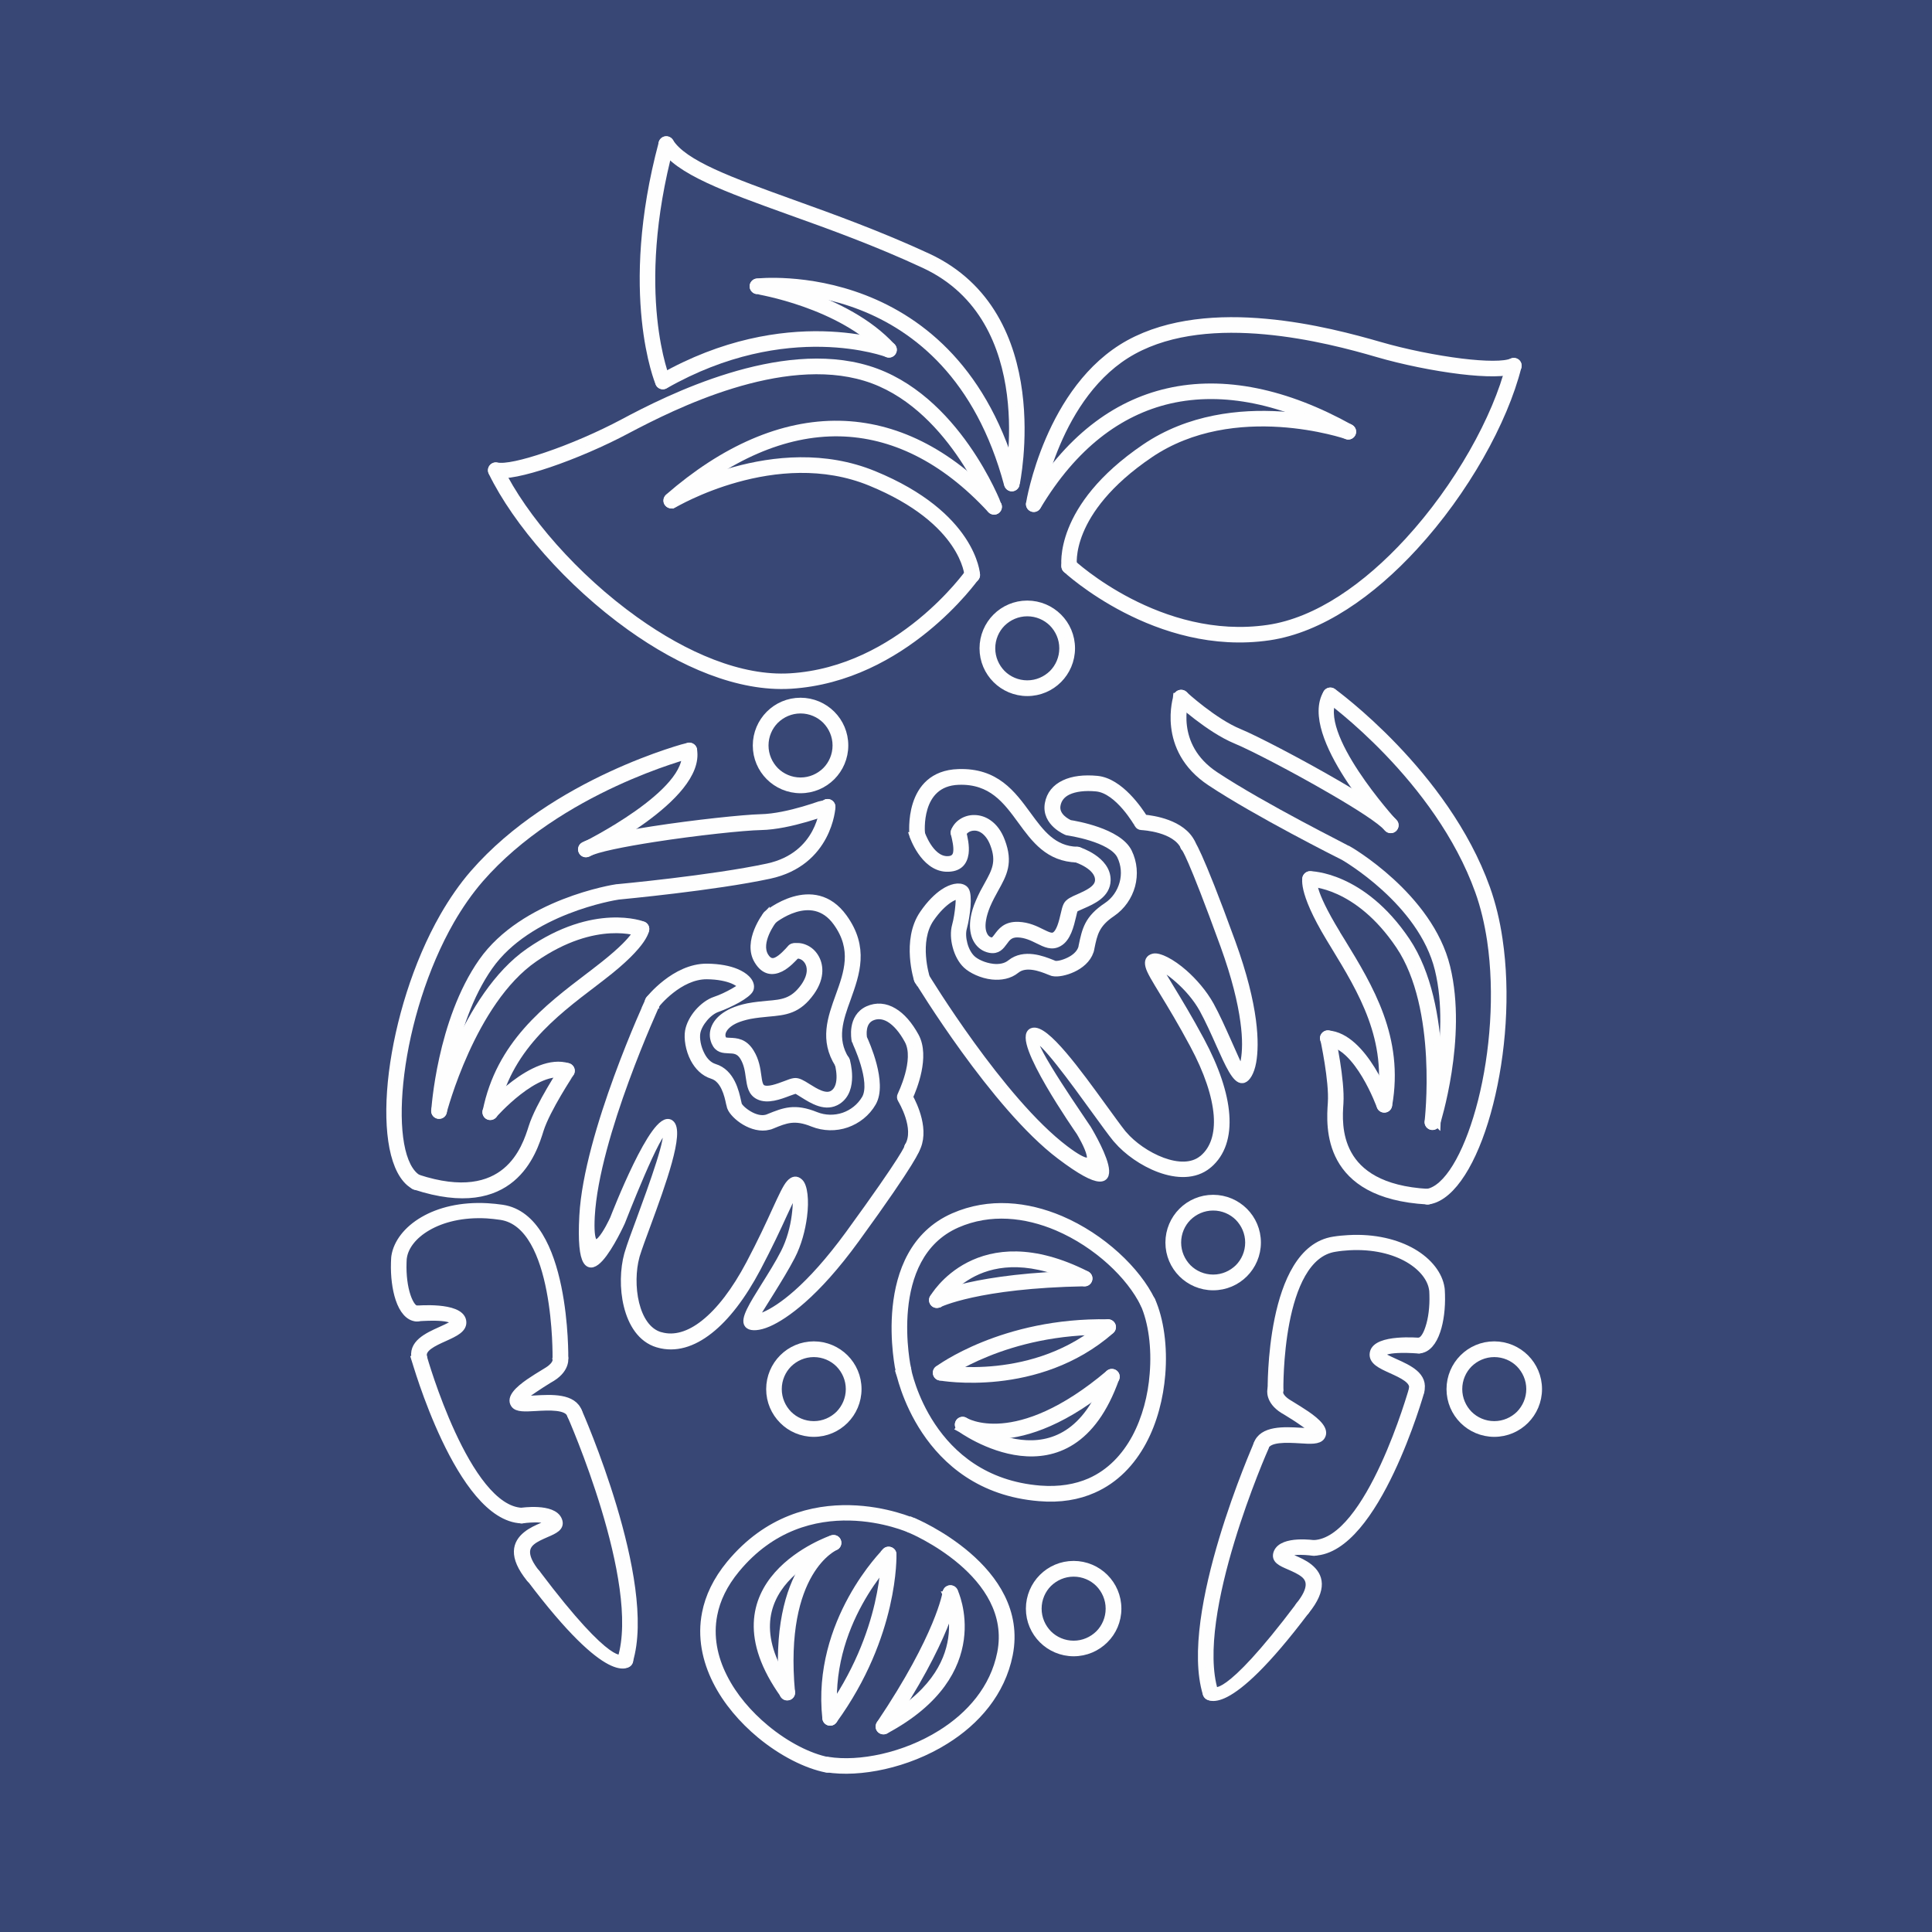 <?xml version="1.0" encoding="UTF-8"?> <svg xmlns="http://www.w3.org/2000/svg" xmlns:xlink="http://www.w3.org/1999/xlink" xml:space="preserve" width="140mm" height="140mm" version="1.1" style="shape-rendering:geometricPrecision; text-rendering:geometricPrecision; image-rendering:optimizeQuality; fill-rule:evenodd; clip-rule:evenodd" viewBox="0 0 14000 14000"> <defs> <style type="text/css"> .str0 {stroke:#FEFEFE;stroke-width:50} .fil0 {fill:#384775} .fil1 {fill:#FEFEFE;fill-rule:nonzero} </style> </defs> <g id="Warstwa_x0020_1">  <rect class="fil0" width="14000" height="14000"></rect> <path class="fil1 str0" d="M7522 3658c-3,17 -19,29 -36,26 -17,-3 -29,-19 -26,-37 0,-2 136,-837 721,-1159 292,-160 656,-184 992,-153 334,30 641,114 825,167 186,54 406,98 592,121 172,21 312,23 367,-2 16,-7 35,0 42,16 7,16 0,35 -16,42 -65,30 -218,29 -400,7 -189,-23 -413,-68 -602,-123 -181,-53 -484,-135 -813,-165 -326,-30 -677,-8 -956,145 -558,306 -688,1111 -689,1113z"></path> <path class="fil1 str0" d="M7518 3670c-9,15 -28,20 -43,11 -15,-9 -20,-28 -11,-43 271,-453 613,-711 997,-799 408,-94 862,4 1325,262 15,9 21,28 12,43 -9,15 -28,21 -43,12 -449,-251 -887,-346 -1280,-256 -367,85 -696,333 -957,770z"></path> <path class="fil1 str0" d="M9780 3098c17,6 26,23 20,40 -6,17 -23,26 -40,20 -2,-1 -815,-281 -1429,136 -611,415 -552,804 -552,805 2,17 -10,33 -27,35 -17,2 -33,-10 -35,-27 0,-1 -64,-428 580,-865 641,-435 1482,-145 1485,-144z"></path> <path class="fil1 str0" d="M7726 4126c-13,-12 -14,-32 -2,-45 12,-13 32,-14 45,-2 2,2 633,589 1420,474 357,-52 715,-306 1015,-633 361,-393 638,-891 735,-1277 4,-17 21,-27 38,-23 17,4 27,21 23,38 -99,395 -382,904 -750,1304 -309,337 -680,598 -1053,653 -816,120 -1470,-488 -1472,-490z"></path> <path class="fil1 str0" d="M7233 3661c6,16 -2,35 -18,41 -16,6 -35,-2 -41,-18 -1,-2 -294,-763 -903,-948 -305,-93 -653,-42 -966,54 -316,97 -595,240 -762,328 -174,93 -384,183 -564,244 -174,59 -323,91 -393,76 -17,-4 -28,-21 -24,-38 4,-17 21,-28 38,-24 58,13 195,-18 359,-74 178,-60 384,-149 555,-240 168,-90 452,-235 773,-333 323,-99 684,-151 1003,-54 639,194 943,983 943,986z"></path> <path class="fil1 str0" d="M7227 3651c12,13 11,33 -2,45 -13,12 -33,11 -45,-2 -345,-374 -718,-549 -1095,-557 -402,-8 -812,176 -1200,514 -13,11 -33,10 -45,-3 -12,-13 -10,-33 3,-45 400,-348 823,-537 1242,-529 394,8 782,190 1140,577z"></path> <path class="fil1 str0" d="M4881 3655c-15,9 -34,4 -43,-11 -9,-15 -4,-34 11,-43 2,-1 766,-458 1483,-164 720,295 745,726 745,728 1,17 -12,33 -29,34 -17,1 -33,-12 -34,-29 0,-1 -23,-394 -706,-674 -687,-282 -1424,159 -1426,160z"></path> <path class="fil1 str0" d="M7019 4147c10,-14 30,-18 44,-7 14,10 18,30 7,44 -2,2 -516,731 -1340,782 -376,23 -792,-156 -1164,-422 -442,-316 -824,-756 -1002,-1122 -8,-16 -1,-35 15,-42 16,-8 35,-1 42,15 174,358 548,788 982,1098 361,258 763,433 1124,411 793,-49 1290,-754 1292,-756z"></path> <path class="fil1 str0" d="M6453 2504c16,6 25,24 19,41 -6,16 -24,25 -41,19 -2,-1 -726,-277 -1612,228 -15,9 -35,3 -43,-12 -9,-15 -3,-35 12,-43 912,-520 1663,-233 1666,-232z"></path> <path class="fil1 str0" d="M5484 2106c-17,-3 -29,-19 -26,-36 3,-17 19,-29 36,-26 2,0 633,100 971,469 12,13 11,33 -2,45 -13,12 -33,11 -45,-2 -323,-353 -933,-449 -934,-450z"></path> <path class="fil1 str0" d="M5492 2106c-17,2 -33,-11 -35,-28 -2,-17 11,-33 28,-35 4,0 1444,-166 1877,1452 5,17 -6,34 -22,39 -17,5 -34,-6 -39,-22 -419,-1565 -1806,-1406 -1810,-1406z"></path> <path class="fil1 str0" d="M7364 3510c-4,17 -20,28 -37,25 -17,-4 -28,-20 -25,-37 1,-3 252,-1180 -604,-1579 -346,-161 -684,-283 -978,-388 -458,-165 -808,-291 -919,-470 -9,-15 -5,-34 10,-44 15,-9 34,-5 44,10 99,160 440,283 886,444 295,106 635,229 983,390 903,420 640,1645 640,1649z"></path> <path class="fil1 str0" d="M4832 2752c7,16 -1,35 -17,41 -16,7 -35,-1 -41,-17 -1,-2 -270,-643 24,-1740 5,-17 22,-27 39,-22 17,5 27,22 22,39 -289,1077 -27,1698 -26,1700z"></path> <path class="fil1 str0" d="M6678 6041c2,17 -11,33 -29,35 -17,2 -33,-11 -34,-29 0,-1 -46,-437 330,-449 271,-9 389,152 503,308 93,127 183,251 359,255 17,0 31,15 31,33 0,17 -15,31 -33,31 -207,-6 -306,-141 -408,-281 -104,-142 -212,-290 -450,-282 -308,10 -269,379 -269,380z"></path> <path class="fil1 str0" d="M7796 6223c-17,-5 -26,-23 -20,-40 5,-17 23,-26 40,-20 1,0 210,66 207,216 -2,103 -105,149 -181,182 -29,13 -53,23 -55,27 -4,9 -9,28 -14,51 -16,67 -38,161 -100,195 -51,29 -96,7 -152,-21 -40,-20 -88,-43 -145,-45 -57,-2 -80,29 -99,56 -26,35 -48,66 -104,56 -10,-2 -20,-5 -29,-9 -33,-14 -60,-42 -76,-81 -14,-37 -19,-84 -9,-140 6,-34 17,-72 35,-113 21,-50 43,-90 64,-127 52,-94 91,-164 42,-292 -18,-49 -44,-81 -71,-101 -22,-16 -45,-23 -67,-23 -21,0 -41,5 -57,16 -14,9 -24,21 -29,35 -6,16 -24,25 -41,19 -16,-6 -25,-24 -19,-41 10,-27 29,-50 54,-66 26,-17 58,-27 93,-26 34,1 69,11 102,35 37,26 70,68 93,130 59,156 14,237 -46,345 -20,36 -42,76 -61,121 -15,37 -25,70 -30,100 -8,44 -5,80 6,106 9,23 24,39 42,46 5,2 10,3 15,4 17,3 28,-13 42,-31 29,-39 62,-85 153,-82 71,3 124,29 170,52 39,19 71,35 93,22 38,-21 56,-98 69,-154 6,-26 11,-48 19,-64 12,-25 45,-40 87,-58 60,-27 142,-62 143,-125 2,-102 -162,-154 -163,-154z"></path> <path class="fil1 str0" d="M6616 6055c-6,-17 3,-35 20,-40 17,-6 35,3 40,20 0,1 63,190 184,194 49,2 68,-22 72,-53 6,-41 -8,-96 -17,-135 -4,-17 6,-34 23,-38 17,-4 34,6 38,23 11,44 25,105 18,158 -9,63 -44,111 -137,108 -165,-7 -242,-237 -242,-237z"></path> <path class="fil1 str0" d="M6652 7107c-9,-15 -4,-34 11,-44 15,-9 34,-4 44,11 2,3 546,900 1012,1252 324,245 120,-97 105,-122 -4,-6 -474,-679 -344,-730 92,-36 336,302 513,546 59,81 110,152 142,192 2,3 5,6 8,9 64,75 170,151 281,192 106,39 215,45 290,-17 1,-1 2,-2 4,-3 78,-67 112,-174 102,-311 -11,-143 -69,-318 -174,-513 -85,-159 -161,-284 -217,-376 -57,-94 -95,-155 -104,-192 -9,-36 1,-58 33,-66 40,-10 132,36 223,116 69,61 141,143 191,233 43,78 86,175 125,262 48,108 89,200 97,213 6,-8 14,-31 22,-75 11,-62 15,-154 -3,-283 -19,-140 -62,-321 -145,-550 -244,-671 -282,-704 -282,-704 -13,-12 -13,-32 -1,-45 12,-13 32,-13 45,-1 0,0 49,43 298,728 85,234 129,420 148,564 18,136 14,236 2,303 -14,77 -43,118 -66,126 -3,1 -6,2 -9,2 -48,6 -101,-111 -164,-252 -38,-86 -81,-181 -123,-258 -46,-83 -112,-158 -177,-215 -61,-54 -118,-91 -148,-101 12,31 45,85 92,162 56,92 132,217 219,379 109,203 170,387 181,538 12,157 -29,282 -124,363 -1,1 -3,3 -5,4 -96,78 -227,73 -352,27 -120,-44 -236,-127 -307,-210 -3,-3 -6,-7 -9,-10 -35,-43 -86,-114 -145,-195 -165,-228 -393,-542 -438,-524 -55,21 372,633 373,635l0 0c0,1 1,1 1,2 1,2 409,665 -196,207 -476,-359 -1026,-1267 -1028,-1270z"></path> <path class="fil1 str0" d="M6709 7081c5,17 -4,34 -21,40 -17,5 -35,-4 -40,-21 0,-1 -92,-286 41,-479 52,-76 104,-125 147,-154 31,-21 59,-32 82,-37 28,-6 51,-2 66,8 1,1 2,1 3,2 4,3 7,7 10,11l0 0 0 0c12,18 15,64 11,116 -4,51 -14,112 -26,156 -10,35 -7,78 4,119 11,42 32,80 57,104 29,28 89,56 152,63 46,5 92,-2 127,-30 99,-80 235,-26 300,0 7,3 13,5 20,8 1,0 1,0 1,0 19,4 59,-4 101,-24 41,-19 79,-50 93,-90 1,-4 3,-8 3,-12l1 -6c25,-118 41,-198 179,-290 59,-39 99,-99 117,-164 18,-65 13,-135 -18,-199 -63,-128 -381,-173 -382,-173 -3,0 -5,-1 -7,-2l0 0c0,0 -158,-63 -134,-203 12,-68 53,-117 117,-147 61,-29 142,-39 237,-30 166,16 305,224 341,281 62,6 276,35 346,181 8,16 1,35 -15,42 -16,8 -35,1 -42,-15 -64,-133 -295,-145 -308,-146 -11,0 -21,-6 -27,-16 0,-1 -140,-249 -300,-264 -84,-8 -154,1 -204,24 -45,21 -73,55 -81,101 -14,81 75,124 92,132 40,6 353,59 426,207 38,78 44,164 23,243 -22,80 -71,152 -143,201 -116,78 -131,148 -152,251l-1 6c-1,7 -3,13 -5,19 -20,59 -72,101 -126,126 -53,25 -111,35 -141,29 -3,-1 -6,-1 -9,-2 -4,-1 -13,-5 -23,-9 -54,-22 -167,-66 -237,-9 -49,40 -112,50 -173,44 -77,-8 -152,-45 -189,-80 -34,-32 -60,-81 -74,-134 -14,-51 -17,-107 -4,-153 11,-40 20,-96 24,-144 3,-34 3,-61 1,-72 -3,0 -7,1 -14,2 -16,3 -36,12 -60,28 -38,26 -84,69 -131,137 -114,166 -32,423 -32,424z"></path> <path class="fil1 str0" d="M5598 6674c-14,11 -33,9 -45,-4 -11,-14 -9,-33 4,-45 1,-1 337,-282 557,23 159,220 91,407 26,589 -54,148 -105,292 -11,441 9,15 5,34 -10,44 -15,9 -34,5 -44,-10 -111,-175 -54,-333 5,-496 60,-166 122,-337 -18,-531 -180,-250 -465,-12 -466,-11z"></path> <path class="fil1 str0" d="M6073 7703c-5,-17 5,-34 22,-39 17,-5 34,5 39,22 0,1 63,211 -63,292 -87,56 -182,-4 -252,-48 -27,-17 -49,-31 -53,-30 -10,2 -28,9 -51,17 -65,25 -154,58 -218,26 -52,-26 -59,-76 -68,-138 -6,-44 -13,-97 -43,-146 -30,-49 -69,-50 -102,-51 -44,-2 -81,-3 -104,-55 -4,-10 -7,-19 -9,-29 -7,-35 1,-73 25,-108 22,-32 59,-62 111,-86 32,-14 69,-26 113,-35 53,-10 99,-14 141,-18 107,-9 186,-16 266,-128 30,-43 43,-82 44,-115 1,-27 -6,-50 -18,-69 -12,-18 -27,-31 -45,-38 -15,-6 -31,-8 -45,-4 -17,4 -34,-6 -38,-23 -4,-17 6,-34 23,-38 28,-7 58,-4 85,8 29,12 55,34 73,63 18,28 29,64 28,104 -1,45 -17,96 -55,150 -96,136 -189,144 -312,155 -41,4 -86,8 -134,17 -39,8 -72,18 -100,30 -41,18 -69,41 -85,64 -14,20 -19,41 -15,60 1,5 3,10 5,15 7,16 26,16 49,17 49,2 106,4 153,81 37,60 45,120 52,170 6,43 11,78 34,90 39,20 113,-9 167,-29 25,-10 47,-18 63,-20 27,-4 58,15 96,39 56,35 131,83 184,49 86,-55 37,-221 37,-221z"></path> <path class="fil1 str0" d="M5553 6631c11,-14 30,-17 44,-6 14,11 17,30 6,44 0,0 -122,158 -58,261 26,42 56,44 84,30 37,-18 75,-60 102,-90 12,-13 32,-14 45,-2 13,12 14,32 2,45 -30,33 -73,80 -121,104 -57,28 -117,26 -166,-54 -87,-140 61,-332 62,-333z"></path> <path class="fil1 str0" d="M4700 7249c7,-16 26,-23 42,-16 16,7 23,26 16,42 -1,3 -441,956 -473,1539 -22,410 150,40 160,18 10,-26 299,-771 413,-693 81,56 -62,448 -166,731 -35,94 -65,176 -80,225 -1,3 -2,7 -3,11 -26,96 -30,226 -2,340 27,109 83,203 176,231 1,0 3,1 5,1 99,28 207,-4 314,-89 113,-89 225,-235 329,-431 85,-161 146,-293 190,-390 46,-100 76,-165 101,-193 25,-28 49,-32 73,-9 31,28 44,130 28,250 -12,92 -39,197 -86,288 -42,81 -97,170 -147,251 -63,100 -116,186 -123,199 10,1 34,-6 75,-24 57,-25 136,-74 233,-160 106,-94 232,-231 376,-428 420,-577 426,-627 426,-627 3,-17 20,-29 37,-26 17,3 29,20 26,37 0,0 -8,64 -437,654 -146,201 -276,342 -385,438 -103,91 -188,144 -250,171 -71,31 -122,30 -141,16 -3,-2 -5,-4 -7,-6 -33,-37 36,-146 117,-276 50,-80 106,-169 145,-246 43,-84 69,-182 80,-268 11,-81 10,-149 1,-179 -19,28 -45,85 -83,167 -45,99 -107,232 -192,393 -108,204 -226,357 -346,451 -124,98 -250,134 -371,100 -1,0 -4,-1 -7,-2 -118,-36 -187,-147 -219,-277 -31,-125 -26,-267 3,-372 1,-4 2,-8 4,-13 16,-54 46,-135 81,-229 97,-264 230,-629 190,-657 -48,-33 -317,662 -318,664l0 0c0,1 0,1 -1,2 -1,2 -322,711 -281,-47 32,-595 477,-1559 479,-1562z"></path> <path class="fil1 str0" d="M4753 7281c-11,14 -31,16 -44,5 -14,-11 -16,-31 -5,-44 1,-1 186,-236 419,-234 92,1 161,16 210,36 34,14 60,31 76,47 21,20 30,41 30,59 0,6 -1,12 -3,18 -8,20 -45,48 -91,74 -45,25 -101,51 -144,66 -34,11 -69,38 -96,70 -28,33 -49,71 -55,106 -7,40 3,106 33,162 21,41 53,75 95,88 122,37 153,180 168,249 2,9 4,16 5,21 0,0 0,1 0,1 7,18 37,47 76,70 39,23 86,38 127,27 4,-1 8,-2 12,-4l5 -2c112,-45 187,-76 341,-14 65,26 137,27 202,5 63,-22 119,-65 155,-126 71,-123 -70,-413 -70,-414 -1,-3 -2,-5 -3,-8 -2,-12 -31,-167 93,-224 63,-28 127,-22 187,14 58,34 112,96 158,180 80,147 -15,378 -43,440 30,55 125,248 44,388 -9,15 -28,20 -43,11 -15,-9 -20,-28 -11,-43 75,-129 -46,-329 -51,-338 -6,-9 -7,-21 -2,-31 0,-1 128,-256 51,-397 -40,-74 -86,-127 -134,-156 -42,-25 -87,-30 -129,-11 -74,34 -61,131 -58,150 17,37 148,326 66,469 -43,75 -112,128 -189,155 -78,27 -166,26 -246,-6 -130,-53 -196,-26 -293,14l-5 2c-6,3 -13,5 -19,6 -60,16 -124,-4 -175,-34 -51,-30 -91,-73 -102,-101 -1,-3 -2,-6 -3,-8 -2,-7 -3,-15 -6,-24 -12,-57 -38,-175 -125,-202 -61,-19 -104,-65 -133,-119 -36,-68 -48,-151 -39,-202 8,-46 34,-95 69,-136 35,-40 79,-74 124,-89 40,-13 91,-37 133,-61 29,-17 53,-31 60,-39 -2,-2 -5,-6 -10,-10 -12,-11 -30,-23 -56,-34 -42,-17 -103,-31 -186,-32 -202,-2 -369,209 -369,210z"></path> <path class="fil1 str0" d="M8791 8683c88,0 169,36 227,94 58,58 94,138 94,227 0,88 -36,169 -94,227 -58,58 -138,94 -227,94 -88,0 -169,-36 -227,-94 -58,-58 -94,-138 -94,-227 0,-88 36,-169 94,-227 58,-58 138,-94 227,-94zm182 139c-46,-46 -111,-75 -182,-75 -71,0 -135,29 -182,75 -46,46 -75,111 -75,182 0,71 29,135 75,182 46,46 111,75 182,75 71,0 135,-29 182,-75 46,-46 75,-111 75,-182 0,-71 -29,-135 -75,-182z"></path> <path class="fil1 str0" d="M10828 9745c88,0 169,36 227,94 58,58 94,138 94,227 0,88 -36,169 -94,227 -58,58 -138,94 -227,94 -88,0 -169,-36 -227,-94 -58,-58 -94,-138 -94,-227 0,-88 36,-169 94,-227 58,-58 138,-94 227,-94zm182 139c-46,-46 -111,-75 -182,-75 -71,0 -135,29 -182,75 -46,46 -75,111 -75,182 0,71 29,135 75,182 46,46 111,75 182,75 71,0 135,-29 182,-75 46,-47 75,-111 75,-182 0,-71 -29,-135 -75,-182z"></path> <path class="fil1 str0" d="M7780 11336c88,0 169,36 227,94 58,58 94,138 94,227 0,88 -36,169 -94,226 -58,58 -138,94 -227,94 -88,0 -169,-36 -227,-94 -58,-58 -94,-138 -94,-226 0,-88 36,-169 94,-227 58,-58 138,-94 227,-94zm182 139c-46,-46 -111,-75 -182,-75 -71,0 -135,29 -182,75 -46,46 -75,111 -75,182 0,71 29,135 75,182 46,46 111,75 182,75 71,0 135,-29 182,-75 46,-46 75,-111 75,-182 0,-71 -29,-135 -75,-182z"></path> <path class="fil1 str0" d="M5897 9745c88,0 169,36 227,94 58,58 94,138 94,227 0,88 -36,169 -94,227 -58,58 -138,94 -227,94 -88,0 -169,-36 -226,-94 -58,-58 -94,-138 -94,-227 0,-88 36,-169 94,-227 58,-58 138,-94 226,-94zm182 139c-46,-46 -111,-75 -182,-75 -71,0 -135,29 -182,75 -46,46 -75,111 -75,182 0,71 29,135 75,182 46,46 111,75 182,75 71,0 135,-29 182,-75 46,-47 75,-111 75,-182 0,-71 -29,-135 -75,-182z"></path> <path class="fil1 str0" d="M5801 5081c88,0 169,36 227,94 58,58 94,138 94,227 0,88 -36,169 -94,227 -58,58 -138,94 -227,94 -88,0 -169,-36 -227,-94 -58,-58 -94,-138 -94,-227 0,-88 36,-169 94,-227 58,-58 138,-94 227,-94zm182 139c-46,-46 -111,-75 -182,-75 -71,0 -135,29 -182,75 -46,46 -75,111 -75,182 0,71 29,135 75,182 46,46 111,75 182,75 71,0 135,-29 182,-75 46,-46 75,-111 75,-182 0,-71 -29,-135 -75,-182z"></path> <path class="fil1 str0" d="M7444 4377c88,0 169,36 227,94 58,58 94,138 94,227 0,88 -36,169 -94,227 -58,58 -138,94 -227,94 -88,0 -169,-36 -227,-94 -58,-58 -94,-138 -94,-227 0,-88 36,-169 94,-227 58,-58 138,-94 227,-94zm182 139c-46,-46 -111,-75 -182,-75 -71,0 -135,29 -182,75 -46,46 -75,111 -75,182 0,71 29,135 75,182 46,46 111,75 182,75 71,0 135,-29 182,-75 46,-46 75,-111 75,-182 0,-71 -29,-135 -75,-182z"></path> <path class="fil1 str0" d="M8529 5046c5,-17 23,-26 40,-21 17,5 26,23 21,40 0,1 -110,336 217,552 346,229 959,535 960,536 1,0 1,1 2,1l0 0c2,1 589,337 715,855 125,513 -73,1130 -73,1132 -5,17 -23,26 -40,21 -17,-5 -26,-23 -21,-40 1,-2 193,-603 72,-1098 -120,-491 -684,-814 -686,-815l0 0c-36,-18 -627,-315 -965,-539 -368,-243 -243,-623 -243,-624z"></path> <path class="fil1 str0" d="M8537 5079c-13,-12 -14,-32 -2,-45 12,-13 32,-14 45,-2 1,1 215,198 400,274 112,46 430,211 701,368 195,113 367,224 421,285 12,13 10,33 -3,45 -13,12 -33,10 -45,-3 -49,-56 -215,-162 -405,-272 -268,-156 -583,-319 -693,-364 -196,-81 -418,-286 -418,-286z"></path> <path class="fil1 str0" d="M10101 5959c12,13 11,33 -2,45 -13,12 -33,11 -45,-2 -2,-2 -621,-678 -441,-979 9,-15 28,-20 43,-11 15,9 20,28 11,43 -156,260 432,902 433,904z"></path> <path class="fil1 str0" d="M9622 5064c-14,-10 -17,-30 -7,-44 10,-14 30,-17 44,-7 2,2 814,586 1114,1424 41,115 71,239 90,369 59,394 23,834 -67,1189 -91,362 -241,639 -406,698 -13,5 -27,8 -40,10 -17,3 -33,-9 -36,-27 -3,-17 9,-33 27,-36 9,-1 19,-4 28,-7 144,-52 279,-312 366,-654 88,-348 123,-780 66,-1165 -19,-125 -47,-245 -87,-356 -294,-820 -1089,-1393 -1091,-1394z"></path> <path class="fil1 str0" d="M10411 8135c-2,17 -18,30 -35,28 -17,-2 -30,-18 -28,-35 0,-2 98,-821 -209,-1276 -304,-451 -645,-451 -646,-451 -17,0 -31,-15 -31,-32 0,-17 15,-31 32,-31 1,0 375,0 698,479 320,475 220,1316 220,1319z"></path> <path class="fil1 str0" d="M9465 6356c8,-16 27,-22 42,-15 16,8 22,27 15,42 0,0 -32,58 167,384 1,1 17,28 34,56 203,332 427,699 340,1187 -3,17 -19,29 -37,26 -17,-3 -29,-19 -26,-37 83,-465 -135,-821 -331,-1143 -6,-9 -11,-18 -34,-56 -216,-357 -170,-445 -170,-445z"></path> <path class="fil1 str0" d="M10061 7995c6,16 -2,35 -19,41 -16,6 -35,-2 -41,-19 0,-1 -161,-446 -381,-461 -17,-1 -31,-16 -30,-34 1,-17 16,-31 34,-30 262,18 436,501 437,503z"></path> <path class="fil1 str0" d="M9591 7530c-4,-17 7,-34 24,-38 17,-4 34,7 38,24 0,1 68,312 57,479l0 1c-11,155 -42,606 637,644 17,1 31,16 30,33 -1,17 -16,31 -33,30 -743,-41 -709,-540 -697,-711l0 -1c11,-158 -55,-461 -55,-462z"></path> <path class="fil1 str0" d="M9274 10076c0,17 -14,32 -31,32 -17,0 -32,-14 -32,-31 0,-3 -17,-1019 453,-1091 36,-6 72,-9 107,-11 191,-11 351,31 466,97 119,69 192,166 206,262 1,7 2,15 2,23 0,7 1,15 1,24 3,97 -9,192 -33,263 -27,81 -71,135 -128,138 0,0 -1,0 -3,0 -17,0 -32,-13 -32,-31 0,-17 13,-32 31,-33 1,0 0,0 1,0 28,-2 53,-39 71,-95 22,-65 33,-152 30,-242 0,-7 -1,-14 -1,-23 0,-5 -1,-11 -2,-17 -12,-78 -74,-158 -175,-217 -105,-61 -252,-99 -430,-89 -32,2 -66,5 -101,11 -415,63 -399,1024 -399,1027z"></path> <path class="fil1 str0" d="M10284 9720c17,1 30,17 29,34 -1,18 -17,30 -34,29 -1,0 -255,-22 -266,33 -2,11 44,31 96,55 100,45 218,98 186,213 -5,17 -22,27 -39,22 -17,-5 -27,-22 -22,-39 17,-63 -74,-104 -151,-139 -77,-35 -144,-65 -132,-125 22,-112 333,-84 334,-84z"></path> <path class="fil1 str0" d="M9211 10070c4,-17 21,-28 38,-24 17,4 28,21 24,38 0,0 -9,37 61,81 19,12 22,14 26,16 33,20 71,44 107,68 79,54 142,114 109,162 -21,31 -80,28 -153,23 -100,-6 -232,-13 -255,53 -6,17 -24,26 -40,20 -17,-6 -25,-24 -20,-40 38,-112 198,-103 318,-96 53,3 96,6 97,4 4,-6 -41,-38 -93,-74 -34,-24 -72,-47 -104,-67 -15,-9 -24,-15 -27,-16 -109,-68 -90,-148 -90,-148z"></path> <path class="fil1 str0" d="M9110 10465c7,-16 26,-23 42,-16 16,7 23,26 16,42 -2,4 -536,1211 -366,1765 5,17 -4,34 -21,40 -17,5 -34,-4 -40,-21 -177,-577 367,-1806 368,-1809z"></path> <path class="fil1 str0" d="M8747 12285c-11,-14 -9,-34 5,-45 14,-11 34,-9 45,5 0,0 76,108 617,-610 11,-14 30,-17 44,-6 14,11 17,30 6,44 -591,784 -716,612 -717,612z"></path> <path class="fil1 str0" d="M10235 10068c5,-17 22,-27 39,-22 17,5 27,22 22,39 -1,3 -323,1145 -772,1163 -17,1 -32,-13 -33,-30 -1,-17 13,-32 30,-33 403,-16 712,-1114 713,-1117z"></path> <path class="fil1 str0" d="M9527 11186c17,2 29,19 27,36 -2,17 -19,29 -36,27 -1,0 -183,-27 -204,25 -2,5 26,5 57,19 37,16 81,35 117,64 74,60 109,153 -25,318 -11,14 -31,16 -45,5 -14,-11 -16,-31 -5,-45 101,-125 83,-190 34,-229 -29,-23 -68,-40 -102,-55 -63,-27 -112,-48 -91,-101 40,-99 271,-64 272,-64z"></path> <path class="fil1 str0" d="M5965 5845c1,-17 16,-31 34,-30 17,1 31,16 30,34 0,1 -22,401 -453,494 -401,86 -1069,148 -1096,151 -28,4 -650,105 -934,510 -293,418 -332,1047 -332,1049 -1,18 -16,31 -34,30 -17,-1 -31,-16 -30,-34 0,-2 40,-649 343,-1081 301,-429 955,-533 977,-536 1,0 2,0 3,0 2,0 684,-63 1090,-150 383,-83 403,-434 403,-435z"></path> <path class="fil1 str0" d="M5985 5817c16,-6 35,2 41,18 6,16 -2,35 -18,41 -1,0 -282,110 -494,114 -119,2 -471,39 -778,87 -217,34 -410,72 -476,106 -16,8 -35,2 -43,-14 -8,-16 -2,-35 14,-43 72,-37 272,-78 496,-113 309,-48 665,-85 786,-88 200,-4 471,-110 472,-110z"></path> <path class="fil1 str0" d="M4260 6184c-16,8 -35,1 -42,-14 -8,-16 -1,-35 14,-42 2,-1 783,-385 732,-684 -3,-17 9,-34 26,-36 17,-3 34,9 36,26 59,345 -764,750 -767,751z"></path> <path class="fil1 str0" d="M4987 5407c17,-4 34,6 39,23 4,17 -6,34 -23,39 -3,1 -952,245 -1524,902 -77,89 -148,191 -211,300 -194,338 -318,752 -363,1109 -44,350 -13,642 103,742 8,7 16,12 24,17 15,9 20,28 12,43 -9,15 -28,20 -43,12 -12,-7 -23,-15 -34,-24 -132,-115 -170,-428 -124,-798 46,-364 172,-787 370,-1133 65,-113 138,-219 218,-311 585,-672 1553,-921 1555,-921z"></path> <path class="fil1 str0" d="M3212 8058c-4,17 -22,27 -39,23 -17,-4 -27,-22 -23,-39 1,-2 213,-823 684,-1148 475,-329 824,-193 825,-192 16,6 25,24 19,41 -6,16 -24,25 -41,19 -1,0 -319,-125 -766,185 -452,312 -658,1110 -659,1112z"></path> <path class="fil1 str0" d="M4617 6734c-1,-17 12,-33 29,-34 17,-1 33,12 34,29 0,0 12,99 -320,353 -17,13 -35,27 -52,40 -300,228 -632,481 -724,944 -3,17 -20,28 -37,25 -17,-3 -28,-20 -25,-37 97,-487 439,-747 748,-982 18,-13 35,-27 52,-40 304,-232 295,-297 295,-297z"></path> <path class="fil1 str0" d="M3576 8080c-12,13 -32,14 -45,3 -13,-12 -14,-32 -3,-45 1,-1 339,-388 589,-309 17,5 26,23 21,40 -5,17 -23,26 -40,21 -211,-66 -522,290 -523,291z"></path> <path class="fil1 str0" d="M4082 7742c10,-15 29,-19 44,-9 15,10 19,29 9,44 0,1 -172,259 -220,410l0 0c-51,164 -201,641 -908,409 -17,-5 -26,-23 -20,-40 5,-17 23,-26 40,-20 646,212 781,-220 828,-368l0 0c50,-160 227,-425 227,-426z"></path> <path class="fil1 str0" d="M4092 9843c0,17 -15,31 -32,31 -17,0 -31,-15 -31,-32 0,-3 16,-964 -399,-1027 -35,-5 -69,-9 -101,-11 -178,-10 -325,28 -430,89 -102,59 -163,139 -175,217 -1,6 -2,12 -2,17 0,9 -1,16 -1,23 -3,90 8,177 30,242 19,56 44,93 71,95 1,0 0,0 1,0 17,0 31,15 31,33 0,17 -15,31 -32,31 -2,0 -2,0 -3,0 -57,-3 -101,-57 -128,-138 -24,-72 -36,-167 -33,-263 0,-9 1,-17 1,-24 0,-8 1,-16 2,-23 15,-96 87,-193 206,-262 115,-67 274,-108 466,-97 35,2 71,6 107,11 470,71 453,1088 453,1091z"></path> <path class="fil1 str0" d="M3024 9549c-17,1 -33,-12 -34,-29 -1,-17 12,-33 29,-34 1,0 311,-28 334,84 12,60 -55,90 -132,125 -78,35 -169,76 -151,139 5,17 -5,34 -22,39 -17,5 -34,-5 -39,-22 -31,-115 86,-168 186,-213 52,-24 98,-44 96,-55 -11,-56 -265,-33 -266,-33z"></path> <path class="fil1 str0" d="M4030 9849c-4,-17 7,-34 24,-38 17,-4 34,7 38,24 0,0 19,80 -90,149 -2,1 -12,7 -27,16 -32,20 -69,43 -104,67 -52,35 -97,68 -93,74 1,2 44,-1 98,-4 120,-7 280,-16 318,96 6,17 -3,35 -20,40 -17,6 -35,-3 -40,-20 -23,-66 -155,-59 -255,-53 -73,4 -132,8 -153,-23 -33,-48 30,-107 109,-162 35,-24 74,-48 107,-68 4,-2 8,-5 26,-16 70,-44 61,-81 61,-81z"></path> <path class="fil1 str0" d="M4135 10255c-7,-16 0,-35 16,-42 16,-7 35,0 42,16 2,4 545,1232 368,1809 -5,17 -23,26 -40,21 -17,-5 -26,-23 -21,-40 170,-555 -364,-1762 -366,-1766z"></path> <path class="fil1 str0" d="M4507 12010c11,-14 31,-16 45,-5 14,11 16,31 5,45 0,0 -126,172 -717,-612 -11,-14 -8,-34 6,-44 14,-11 34,-8 44,6 541,718 617,610 617,610z"></path> <path class="fil1 str0" d="M3008 9851c-5,-17 5,-34 22,-39 17,-5 34,5 39,22 1,3 311,1101 713,1117 17,1 31,15 30,33 -1,17 -15,31 -33,30 -449,-18 -771,-1160 -772,-1163z"></path> <path class="fil1 str0" d="M3785 11014c-17,3 -33,-10 -36,-27 -2,-17 10,-33 27,-36 1,0 232,-35 272,64 21,52 -28,74 -91,101 -34,15 -74,32 -102,55 -48,39 -67,103 34,229 11,14 9,34 -5,45 -14,11 -34,9 -45,-5 -133,-165 -99,-258 -25,-318 36,-29 79,-48 117,-64 31,-13 59,-13 57,-19 -21,-52 -204,-25 -204,-25z"></path> <path class="fil1 str0" d="M6578 9924c4,17 -7,34 -24,38 -17,4 -34,-7 -38,-24 -1,-2 -191,-866 394,-1123 258,-113 533,-83 776,20 302,129 555,371 660,589 8,16 1,35 -15,42 -16,8 -35,1 -42,-15 -100,-206 -340,-435 -628,-558 -228,-97 -486,-126 -726,-21 -536,236 -358,1049 -357,1051z"></path> <path class="fil1 str0" d="M6516 9937c-3,-17 8,-34 25,-37 17,-3 34,8 37,25 0,2 152,800 958,865 141,11 261,-10 362,-54 147,-65 254,-180 329,-318 75,-140 117,-303 129,-462 16,-192 -10,-377 -67,-506 -7,-16 0,-35 16,-42 16,-7 35,0 42,16 61,138 89,334 72,537 -14,167 -57,339 -137,487 -81,150 -198,275 -359,346 -110,49 -241,72 -392,59 -853,-69 -1014,-914 -1015,-916z"></path> <path class="fil1 str0" d="M6816 9437c-9,15 -28,20 -43,11 -15,-9 -20,-28 -11,-43 1,-2 323,-569 1112,-169 16,8 22,27 14,43 -8,16 -27,22 -43,14 -735,-373 -1028,143 -1029,145z"></path> <path class="fil1 str0" d="M6802 9450c-16,8 -35,1 -42,-15 -8,-16 -1,-35 15,-42 1,0 292,-146 1084,-160 17,0 32,14 32,31 0,17 -14,32 -31,32 -777,14 -1056,153 -1057,154z"></path> <path class="fil1 str0" d="M6835 9973c-14,10 -34,7 -44,-7 -10,-14 -7,-34 7,-44 1,-1 468,-351 1232,-337 17,0 31,15 31,32 0,17 -15,31 -32,31 -743,-14 -1193,324 -1194,325z"></path> <path class="fil1 str0" d="M6811 9979c-17,-3 -29,-19 -26,-37 3,-17 19,-29 37,-26 2,0 678,123 1187,-323 13,-12 33,-10 45,3 12,13 10,33 -3,45 -532,466 -1237,338 -1239,338z"></path> <path class="fil1 str0" d="M6960 10350c-15,-9 -20,-28 -11,-43 9,-15 28,-20 43,-11 1,1 367,229 1045,-344 13,-11 33,-10 45,4 11,13 10,33 -4,45 -712,603 -1117,351 -1118,350z"></path> <path class="fil1 str0" d="M6957 10349c-14,-10 -17,-30 -7,-44 10,-14 30,-17 44,-7 2,2 728,535 1033,-332 6,-17 24,-25 40,-19 17,6 25,24 19,40 -334,948 -1128,364 -1130,363z"></path> <path class="fil1 str0" d="M6595 11083c-16,-7 -24,-25 -17,-42 7,-16 25,-24 42,-17 2,1 818,340 694,966 -55,276 -238,485 -462,624 -278,174 -622,242 -861,204 -17,-3 -29,-19 -26,-36 3,-17 19,-29 36,-26 226,36 552,-29 817,-195 210,-131 382,-326 433,-583 114,-575 -655,-895 -657,-895z"></path> <path class="fil1 str0" d="M6620 11025c16,7 23,26 16,42 -7,16 -26,23 -42,16 -2,-1 -743,-334 -1258,289 -90,109 -142,219 -163,328 -31,157 1,312 72,452 71,142 181,269 304,371 148,123 315,208 453,235 17,3 28,20 25,37 -3,17 -20,28 -37,25 -148,-29 -325,-119 -481,-248 -129,-107 -245,-241 -320,-391 -76,-152 -111,-320 -77,-492 23,-118 79,-238 176,-356 546,-660 1330,-307 1332,-306z"></path> <path class="fil1 str0" d="M6858 11557c-7,-16 0,-35 16,-42 16,-7 35,0 42,16 1,2 281,591 -499,1008 -15,8 -35,2 -43,-13 -8,-15 -2,-35 13,-43 727,-389 472,-924 471,-926z"></path> <path class="fil1 str0" d="M6856 11539c3,-17 19,-29 36,-26 17,3 29,19 26,36 0,1 -48,323 -490,980 -10,15 -29,18 -44,9 -15,-10 -18,-29 -9,-44 434,-645 480,-953 480,-954z"></path> <path class="fil1 str0" d="M6408 11265c0,-18 13,-32 31,-32 17,0 32,13 32,31 0,2 19,585 -430,1203 -10,14 -30,17 -44,7 -14,-10 -17,-30 -7,-44 437,-601 419,-1163 419,-1164z"></path> <path class="fil1 str0" d="M6417 11242c12,-12 32,-12 45,0 12,12 12,32 0,45 -1,1 -489,485 -415,1158 2,17 -11,33 -28,35 -17,2 -33,-11 -35,-28 -77,-703 432,-1208 434,-1209z"></path> <path class="fil1 str0" d="M6027 11151c16,-7 35,0 42,16 7,16 0,35 -16,42 -1,1 -398,170 -317,1054 2,17 -11,33 -29,34 -17,2 -33,-11 -34,-29 -86,-929 352,-1116 354,-1117z"></path> <path class="fil1 str0" d="M6030 11150c17,-6 35,3 40,19 6,17 -3,35 -19,40 -2,1 -856,290 -320,1037 10,14 7,34 -7,44 -14,10 -34,7 -44,-7 -586,-817 348,-1133 351,-1134z"></path> </g> </svg> 